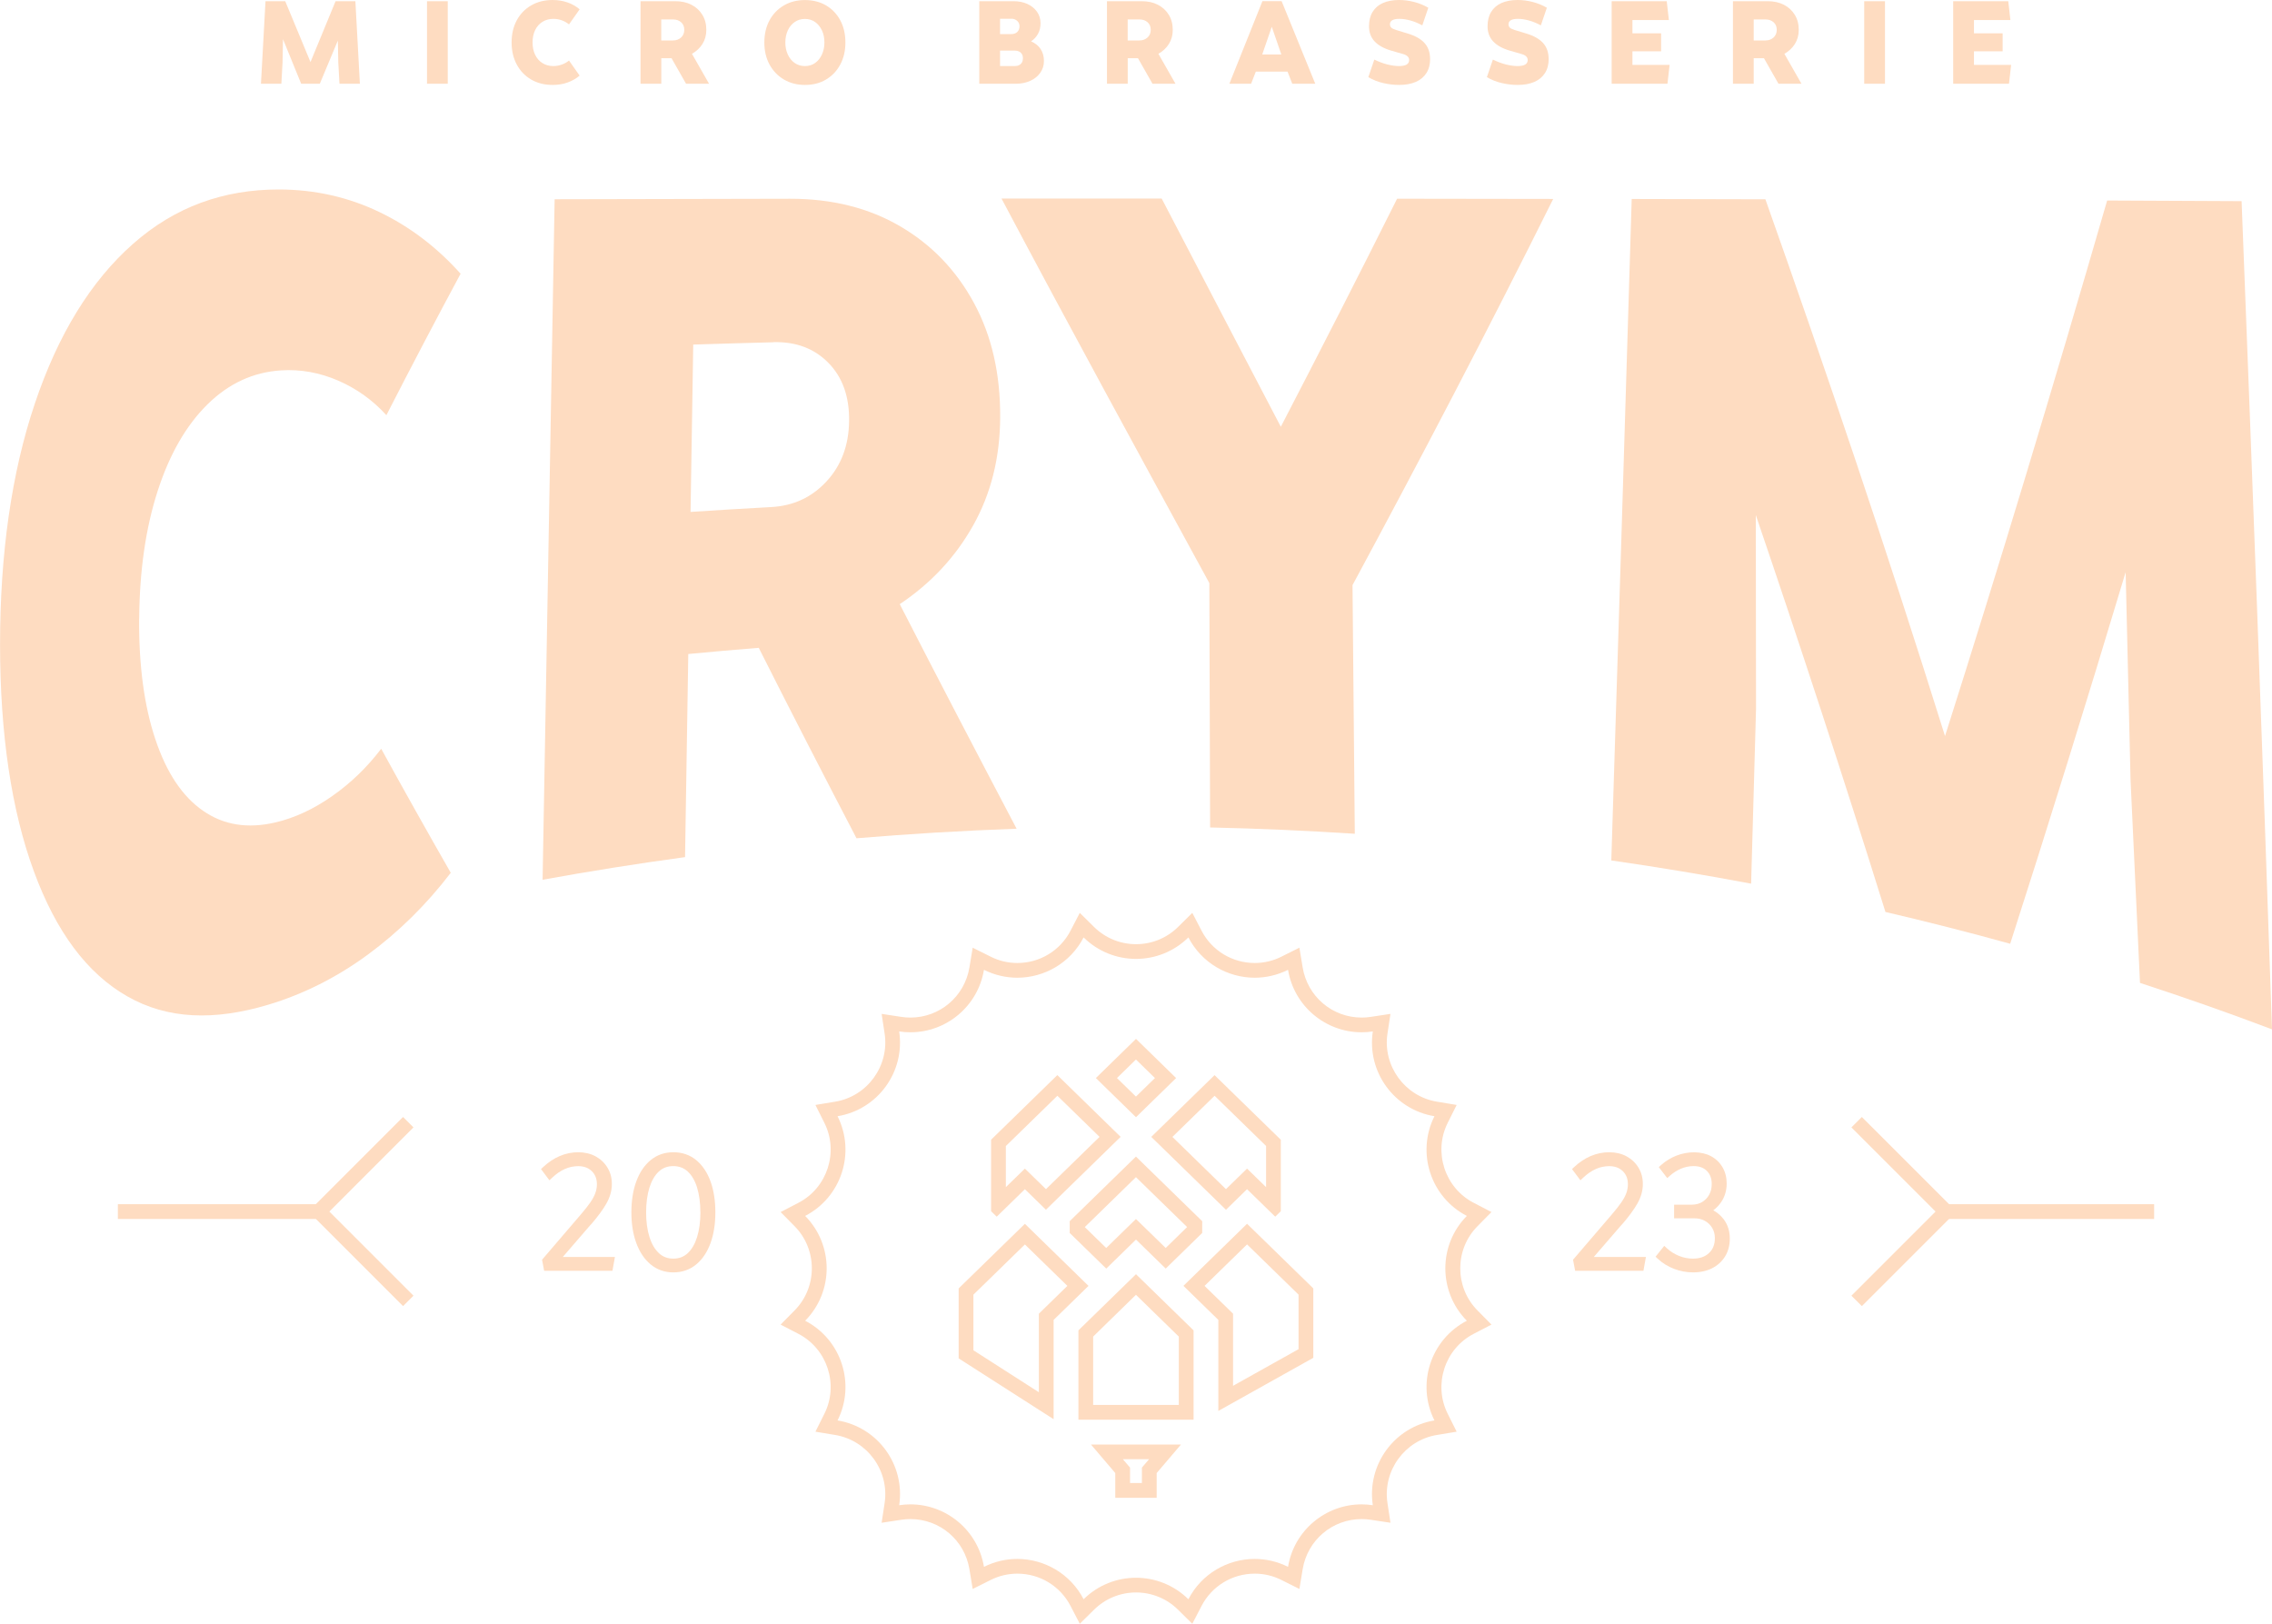 <?xml version="1.0" encoding="UTF-8"?>
<svg id="Calque_2" xmlns="http://www.w3.org/2000/svg" viewBox="0 0 500 357.35">
  <defs>
    <style>
      .cls-1 {
        fill: #fedcc1;
      }
    </style>
  </defs>
  <g id="Calque_1-2" data-name="Calque_1">
    <g>
      <g>
        <path class="cls-1" d="M78.21.26l.99,18.17h-4.49l-.26-4.67-.1-4.83-3.97,9.5h-4.1l-4-9.81-.1,5.14-.26,4.67h-4.49L58.43.26h4.34l5.56,13.4L73.85.26h4.36Z"/>
        <path class="cls-1" d="M98.54.26v18.17h-4.57V.26h4.57Z"/>
        <path class="cls-1" d="M117.2,9.35c0,1.02.19,1.93.57,2.71.38.79.92,1.4,1.61,1.83.69.43,1.49.65,2.39.65.64,0,1.26-.11,1.87-.33.61-.22,1.13-.51,1.58-.89l2.34,3.32c-.78.66-1.67,1.16-2.67,1.52s-2.09.53-3.27.53c-1.78,0-3.35-.39-4.71-1.18-1.36-.79-2.42-1.89-3.18-3.3-.76-1.41-1.14-3.03-1.14-4.87s.38-3.48,1.14-4.88c.76-1.4,1.82-2.5,3.18-3.28,1.36-.79,2.93-1.18,4.71-1.18,1.18,0,2.27.18,3.27.53s1.9.86,2.67,1.52l-2.34,3.32c-.45-.38-.98-.68-1.58-.9-.61-.22-1.23-.32-1.87-.32-.9,0-1.7.22-2.39.65-.69.43-1.23,1.04-1.61,1.82-.38.78-.57,1.69-.57,2.73Z"/>
        <path class="cls-1" d="M156.04,18.43h-5.06l-3.19-5.61h-2.26v5.61h-4.57V.26h7.63c1.37,0,2.56.26,3.58.79,1.02.53,1.82,1.26,2.4,2.21.58.94.87,2.05.87,3.31,0,1.16-.28,2.19-.84,3.09-.56.9-1.34,1.63-2.32,2.18l3.76,6.59ZM148.12,4.28h-2.6v4.62h2.6c.71,0,1.3-.22,1.77-.65.47-.43.7-1,.7-1.69s-.23-1.25-.69-1.66-1.05-.62-1.78-.62Z"/>
        <path class="cls-1" d="M177.14,18.69c-1.73,0-3.27-.4-4.62-1.19-1.35-.8-2.41-1.9-3.17-3.3-.76-1.4-1.14-3.02-1.14-4.85s.38-3.48,1.14-4.88c.76-1.4,1.82-2.5,3.17-3.28,1.35-.79,2.89-1.18,4.62-1.18s3.31.39,4.65,1.18c1.33.79,2.38,1.88,3.13,3.28s1.13,3.03,1.13,4.88-.38,3.45-1.13,4.85-1.8,2.5-3.13,3.3c-1.33.8-2.88,1.19-4.65,1.19ZM177.14,14.54c.85,0,1.59-.22,2.23-.67s1.14-1.07,1.51-1.86c.36-.79.55-1.67.55-2.66s-.18-1.9-.55-2.67-.87-1.39-1.51-1.84-1.38-.67-2.23-.67-1.6.22-2.24.67c-.65.45-1.16,1.06-1.52,1.84s-.55,1.67-.55,2.67.18,1.87.55,2.66c.36.79.87,1.41,1.52,1.86.65.45,1.4.67,2.24.67Z"/>
        <path class="cls-1" d="M215.51,18.43V.26h7.53c1.16,0,2.18.21,3.08.62.89.42,1.59.99,2.1,1.71.51.73.77,1.57.77,2.52,0,.88-.18,1.66-.55,2.32-.36.67-.87,1.22-1.53,1.67.92.4,1.62.96,2.1,1.69s.73,1.6.73,2.62-.27,1.83-.8,2.6c-.54.76-1.27,1.36-2.21,1.78-.93.42-2,.64-3.19.64h-8.02ZM222.57,4.13h-2.49v3.37h2.49c.55,0,.99-.16,1.31-.47s.48-.74.48-1.27c0-.47-.17-.86-.51-1.17-.34-.31-.77-.47-1.29-.47ZM223.33,14.54c.36,0,.68-.07.95-.21s.48-.34.62-.6c.15-.26.22-.56.22-.91s-.07-.65-.22-.9c-.15-.25-.35-.45-.62-.58s-.58-.21-.95-.21h-3.25v3.4h3.25Z"/>
        <path class="cls-1" d="M258.69,18.43h-5.06l-3.19-5.61h-2.26v5.61h-4.57V.26h7.63c1.37,0,2.56.26,3.58.79,1.02.53,1.82,1.26,2.4,2.21.58.94.87,2.05.87,3.31,0,1.16-.28,2.19-.84,3.09-.56.9-1.34,1.63-2.32,2.18l3.76,6.59ZM250.77,4.28h-2.6v4.62h2.6c.71,0,1.3-.22,1.77-.65.47-.43.7-1,.7-1.69s-.23-1.25-.69-1.66-1.05-.62-1.78-.62Z"/>
        <path class="cls-1" d="M275.33,18.43h-4.78l7.27-18.17h4.23l7.4,18.17h-5.06l-1.04-2.67h-6.98l-1.04,2.67ZM277.77,11.99h4.21l-2.1-6.1-2.1,6.1Z"/>
        <path class="cls-1" d="M314.73,12.95c0,1.23-.27,2.27-.82,3.13s-1.32,1.51-2.34,1.95c-1.01.44-2.24.66-3.67.66-1.11,0-2.26-.13-3.45-.4-1.19-.27-2.3-.71-3.32-1.31l1.32-3.87c.97.48,1.93.84,2.88,1.08s1.8.35,2.54.35,1.32-.11,1.69-.33c.36-.22.55-.55.55-1,0-.31-.11-.58-.34-.8-.22-.22-.56-.4-1.01-.52l-2.6-.75c-1.63-.48-2.85-1.16-3.66-2.04-.81-.87-1.22-1.98-1.22-3.31,0-1.25.26-2.3.79-3.17.53-.87,1.29-1.52,2.28-1.96,1-.44,2.18-.66,3.54-.66,1.09,0,2.19.14,3.31.43,1.12.29,2.16.71,3.13,1.28l-1.32,3.87c-.95-.5-1.85-.87-2.69-1.09s-1.62-.34-2.35-.34-1.21.1-1.56.3c-.35.2-.52.5-.52.9,0,.29.1.54.29.73s.55.36,1.06.52l2.57.78c1.66.5,2.89,1.2,3.7,2.1.8.9,1.21,2.06,1.21,3.48Z"/>
        <path class="cls-1" d="M340.82,12.95c0,1.23-.27,2.27-.82,3.13-.55.86-1.32,1.51-2.34,1.95-1.01.44-2.24.66-3.67.66-1.11,0-2.26-.13-3.45-.4-1.19-.27-2.3-.71-3.32-1.31l1.32-3.87c.97.48,1.93.84,2.88,1.08s1.8.35,2.54.35,1.32-.11,1.69-.33c.36-.22.55-.55.55-1,0-.31-.11-.58-.34-.8-.22-.22-.56-.4-1.01-.52l-2.6-.75c-1.63-.48-2.85-1.16-3.66-2.04-.81-.87-1.22-1.98-1.22-3.31,0-1.25.26-2.3.79-3.17.53-.87,1.29-1.52,2.28-1.96,1-.44,2.18-.66,3.54-.66,1.09,0,2.19.14,3.31.43,1.12.29,2.16.71,3.13,1.28l-1.32,3.87c-.95-.5-1.85-.87-2.69-1.09-.84-.22-1.62-.34-2.35-.34s-1.21.1-1.56.3c-.35.2-.52.5-.52.9,0,.29.1.54.29.73s.55.36,1.06.52l2.57.78c1.66.5,2.89,1.2,3.7,2.1.8.9,1.21,2.06,1.21,3.48Z"/>
        <path class="cls-1" d="M366.96,18.43h-12.28V.26h12.12l.47,4.15h-8.02v2.93h6.31v3.95h-6.31v2.99h8.18l-.47,4.15Z"/>
        <path class="cls-1" d="M396.45,18.43h-5.06l-3.19-5.61h-2.26v5.61h-4.57V.26h7.63c1.37,0,2.56.26,3.58.79,1.02.53,1.82,1.26,2.4,2.21.58.94.87,2.05.87,3.31,0,1.16-.28,2.19-.84,3.09-.56.9-1.34,1.63-2.32,2.18l3.76,6.59ZM388.54,4.28h-2.6v4.62h2.6c.71,0,1.3-.22,1.77-.65.47-.43.7-1,.7-1.69s-.23-1.25-.69-1.66-1.05-.62-1.78-.62Z"/>
        <path class="cls-1" d="M414.83.26v18.17h-4.57V.26h4.57Z"/>
        <path class="cls-1" d="M442.12,18.43h-12.28V.26h12.12l.47,4.15h-8.02v2.93h6.31v3.95h-6.31v2.99h8.18l-.47,4.15Z"/>
      </g>
      <g>
        <path class="cls-1" d="M30.62,136.13c-.08,10.32,1.11,19.23,3.57,26.57,2.46,7.36,5.95,12.59,10.51,15.74,4.55,3.16,9.82,3.96,15.84,2.57,4.28-.99,8.47-2.94,12.56-5.81,4.1-2.87,7.7-6.35,10.79-10.42,5.09,9.28,10.2,18.37,15.31,27.3-5.37,7.02-11.48,13.03-18.27,18.02-6.81,4.99-14.13,8.69-21.95,11.03-11.85,3.54-22.13,3.19-30.95-1.85-8.83-5.03-15.66-14.13-20.59-27.56-4.93-13.4-7.43-30.24-7.43-49.9,0-19.84,2.51-37.74,7.65-52.99,5.13-15.27,12.34-26.97,21.6-35.15,9.26-8.19,19.97-11.98,32.06-11.98,7.98,0,15.36,1.7,22.12,4.94,6.75,3.24,12.73,7.79,17.92,13.6-5.45,10.14-10.89,20.51-16.33,31.13-2.99-3.29-6.52-5.83-10.59-7.6-4.07-1.76-8.27-2.54-12.59-2.26-6.08.39-11.48,2.84-16.19,7.48-4.71,4.64-8.38,11.02-10.99,19.14-2.62,8.12-3.96,17.51-4.04,28Z"/>
        <path class="cls-1" d="M223.73,182.38c-11.77.42-23.52,1.12-35.24,2.1-7.23-13.86-14.4-27.8-21.51-41.91-5.18.41-10.35.87-15.51,1.36-.24,14.9-.47,29.8-.71,44.7-10.5,1.43-20.95,3.09-31.35,4.98.88-49.92,1.76-99.84,2.65-149.76,17.27-.04,34.54-.08,51.81-.11,9.28-.01,17.36,2.04,24.26,6.08,6.9,4.04,12.3,9.65,16.2,16.84,3.9,7.19,5.84,15.59,5.78,25.24-.05,8.86-2.03,16.76-5.95,23.74-3.92,6.99-9.3,12.74-16.15,17.32,8.48,16.54,17.06,32.97,25.72,49.43ZM170.25,75.32c-5.9.15-11.8.33-17.69.51-.2,12.28-.39,24.56-.59,36.83,5.92-.39,11.84-.75,17.77-1.07,4.86-.26,8.93-2.15,12.16-5.66,3.24-3.5,4.9-7.92,4.96-13.29.07-5.37-1.45-9.62-4.55-12.78-3.09-3.15-7.11-4.68-12.07-4.56Z"/>
        <path class="cls-1" d="M341.82,43.76c-14.53,29.22-29.22,57.27-44.17,85.01.17,18.24.33,36.48.5,54.72-10.6-.69-21.22-1.16-31.84-1.39-.06-17.93-.11-35.86-.17-53.78-15.5-28.42-30.75-56.33-45.74-84.63,11.75,0,23.5,0,35.25,0,8.65,16.66,17.4,33.34,26.22,50.23,8.61-16.6,17.14-33.27,25.59-50.19,11.46.01,22.91.03,34.36.05Z"/>
        <path class="cls-1" d="M493.31,44.27c2.35,59.98,4.59,120.72,6.69,182.26-9.58-3.63-19.27-7.03-29.05-10.22-.69-14.94-1.38-29.83-2.08-44.68-.36-15.26-.72-30.49-1.08-45.71-8.57,28.52-17.01,55.69-25.41,81.78-9.08-2.52-18.24-4.85-27.45-7-9.45-30.31-18.99-59.34-28.53-87.35.02,14.22.04,28.44.05,42.64-.36,12.86-.72,25.68-1.08,38.48-10.2-1.92-20.47-3.63-30.77-5.11,1.53-48.19,3.02-96.71,4.49-145.57,9.81.02,19.62.05,29.42.07,13.23,37.32,26.48,76.45,39.53,118.13,11.77-37.01,23.58-76.05,35.68-117.86,9.86.04,19.72.09,29.58.14Z"/>
      </g>
      <g>
        <path class="cls-1" d="M130.03,269.51c1.53-1.76,2.68-3.33,3.43-4.66.79-1.4,1.19-2.83,1.19-4.25s-.32-2.58-.96-3.63c-.63-1.05-1.51-1.88-2.62-2.49-2.2-1.2-5.28-1.18-7.88-.07-1.29.55-2.51,1.36-3.63,2.41l-.5.46,1.85,2.47.62-.58c1.81-1.7,3.68-2.53,5.71-2.53,1.26,0,2.24.36,3,1.1.75.74,1.12,1.68,1.12,2.88,0,.65-.11,1.3-.34,1.93-.23.65-.61,1.35-1.12,2.09-.54.77-1.24,1.66-2.1,2.66l-8.51,9.93.46,2.43h15.03l.55-3.04h-11.47l6.15-7.12Z"/>
        <path class="cls-1" d="M153.24,255.33c-1.4-1.16-3.1-1.75-5.05-1.75s-3.62.59-5.02,1.75c-1.37,1.13-2.43,2.71-3.15,4.7-.71,1.94-1.07,4.22-1.07,6.77s.36,4.79,1.07,6.73c.72,1.99,1.78,3.58,3.15,4.72,1.4,1.17,3.09,1.77,5.02,1.77s3.65-.6,5.05-1.77c1.37-1.14,2.42-2.73,3.14-4.72.7-1.94,1.05-4.21,1.05-6.73s-.35-4.82-1.05-6.76c-.71-1.99-1.77-3.57-3.14-4.71ZM154.14,266.8c0,2.04-.25,3.87-.73,5.44-.47,1.51-1.16,2.71-2.06,3.55-.87.81-1.9,1.2-3.17,1.2s-2.3-.39-3.17-1.2c-.9-.84-1.6-2.03-2.08-3.55-.49-1.57-.74-3.4-.74-5.43s.25-3.9.74-5.47c.48-1.51,1.17-2.7,2.07-3.53.87-.8,1.91-1.18,3.17-1.18s2.31.39,3.17,1.18c.9.83,1.59,2.01,2.06,3.52.48,1.57.73,3.41.73,5.47Z"/>
        <path class="cls-1" d="M356.92,269.51c1.53-1.76,2.68-3.33,3.43-4.66.79-1.4,1.19-2.83,1.19-4.25s-.32-2.58-.96-3.63c-.63-1.05-1.51-1.88-2.62-2.49-2.2-1.2-5.28-1.18-7.88-.07-1.29.55-2.51,1.36-3.63,2.41l-.5.46,1.85,2.47.62-.58c1.81-1.7,3.68-2.53,5.71-2.53,1.26,0,2.24.36,3,1.1.75.74,1.12,1.68,1.12,2.88,0,.65-.11,1.3-.34,1.93-.23.65-.61,1.35-1.12,2.09-.54.77-1.24,1.66-2.1,2.66l-8.51,9.93.46,2.43h15.03l.55-3.04h-11.47l6.15-7.12Z"/>
        <path class="cls-1" d="M379.29,268.28c-.61-.79-1.36-1.43-2.25-1.92.7-.52,1.3-1.14,1.78-1.87.77-1.16,1.17-2.51,1.17-4.02,0-1.33-.3-2.53-.9-3.56-.6-1.04-1.45-1.87-2.53-2.45-2.07-1.12-5.06-1.14-7.61-.14-1.23.48-2.37,1.17-3.37,2.06l-.53.47,1.86,2.42.61-.54c.74-.66,1.57-1.18,2.45-1.55.87-.36,1.8-.55,2.75-.55,1.25,0,2.21.35,2.92,1.07.72.73,1.06,1.67,1.06,2.88,0,.9-.19,1.7-.58,2.38-.39.68-.9,1.2-1.56,1.59-.65.38-1.41.57-2.27.57h-3.87v3h4.46c.88,0,1.67.19,2.35.58.68.39,1.2.9,1.59,1.56.39.66.57,1.39.57,2.23,0,1.39-.42,2.46-1.29,3.27-.88.83-2.04,1.23-3.56,1.23-1.03,0-2.05-.2-3.04-.6-.99-.4-1.88-.96-2.65-1.66l-.6-.55-1.91,2.39.52.48c1.01.94,2.2,1.68,3.55,2.19,1.34.52,2.75.78,4.2.78,1.57,0,2.97-.31,4.17-.91,1.22-.62,2.18-1.5,2.87-2.62.68-1.12,1.03-2.43,1.03-3.91,0-1.66-.47-3.11-1.39-4.31Z"/>
      </g>
      <path class="cls-1" d="M261.53,206.3c2.92,5.63,8.65,8.87,14.59,8.87,2.47,0,4.98-.56,7.34-1.74h0c1.33,8.03,8.28,13.75,16.18,13.75.82,0,1.65-.06,2.48-.19-1.35,8.88,4.7,17.2,13.56,18.66h0c-4.02,8.03-.85,17.81,7.13,21.94h0c-6.31,6.39-6.31,16.67,0,23.07-7.98,4.13-11.15,13.91-7.13,21.94h0c-8.86,1.46-14.9,9.78-13.56,18.66-.83-.13-1.66-.19-2.48-.19-7.9,0-14.85,5.71-16.18,13.75h0s0,0,0,0c-2.36-1.18-4.87-1.74-7.34-1.74-5.94,0-11.68,3.24-14.59,8.87-3.2-3.15-7.37-4.73-11.53-4.73s-8.34,1.58-11.53,4.73c-2.92-5.63-8.65-8.87-14.59-8.87-2.47,0-4.98.56-7.34,1.74h0s0,0,0,0c-1.33-8.03-8.28-13.75-16.18-13.75-.82,0-1.65.06-2.48.19,1.35-8.88-4.7-17.2-13.56-18.66h0c4.02-8.03.85-17.81-7.13-21.94,6.31-6.39,6.31-16.67,0-23.07h0c7.98-4.13,11.15-13.91,7.13-21.94h0c8.86-1.46,14.9-9.78,13.56-18.66.83.13,1.66.19,2.48.19,7.9,0,14.85-5.71,16.18-13.75,2.36,1.18,4.87,1.74,7.34,1.74,5.94,0,11.68-3.24,14.59-8.87,3.2,3.15,7.37,4.73,11.53,4.73s8.34-1.58,11.53-4.73h0ZM250,245.87l8.83-8.62-8.83-8.62-8.83,8.62,8.83,8.62h0ZM269.81,266.23c1.54-1.51,3.09-3.02,4.63-4.52l6.2,6.05,1.23-1.2v-15.73l-14.58-14.22c-4.64,4.53-9.28,9.06-13.93,13.59,5.48,5.35,10.96,10.69,16.44,16.04h0ZM219.35,267.76l6.2-6.05,4.63,4.52c5.48-5.35,10.96-10.69,16.44-16.04-4.64-4.53-9.29-9.06-13.93-13.59l-14.58,14.22v15.73l1.23,1.2h0ZM243.46,279.18c2.18-2.13,4.36-4.25,6.54-6.38,2.18,2.13,4.36,4.25,6.54,6.38,2.68-2.61,5.36-5.23,8.03-7.84v-2.59c-4.86-4.74-9.72-9.48-14.58-14.22-4.86,4.74-9.72,9.48-14.58,14.22v2.59c2.68,2.61,5.36,5.23,8.04,7.84h0ZM268.12,310.51l20.9-11.69v-15.28c-4.86-4.74-9.72-9.48-14.58-14.22-4.67,4.55-9.33,9.11-14,13.66,2.56,2.5,5.12,4.99,7.68,7.49v20.03h0ZM231.87,312.32h0v-21.84c2.56-2.5,5.12-4.99,7.68-7.49-4.67-4.55-9.33-9.1-14-13.66-4.86,4.74-9.72,9.48-14.58,14.22v15.39c6.96,4.46,13.93,8.92,20.89,13.38h0ZM237.33,312.44h25.34v-19.66c-4.22-4.12-8.45-8.24-12.67-12.36-4.22,4.12-8.45,8.24-12.67,12.36v19.66h0ZM245.45,329.62h9.1v-5.44l5.35-6.28h-19.81l5.35,6.28v5.44h0ZM262.39,200.9l-3.13,3.09c-2.48,2.45-5.77,3.8-9.25,3.8s-6.77-1.35-9.25-3.8l-3.13-3.09-2.03,3.91c-2.27,4.39-6.76,7.12-11.71,7.12-2.06,0-4.04-.47-5.89-1.4l-3.94-1.97-.72,4.35c-1.06,6.39-6.52,11.03-12.98,11.03-.66,0-1.33-.05-1.99-.15l-4.35-.66.66,4.35c1.07,7.09-3.81,13.81-10.88,14.97l-4.35.72,1.97,3.94c3.21,6.41.65,14.31-5.72,17.6l-3.91,2.03,3.09,3.13c5.04,5.1,5.04,13.41,0,18.51l-3.09,3.13,3.91,2.03c6.37,3.3,8.93,11.19,5.72,17.6l-1.97,3.94,4.35.72c7.07,1.17,11.95,7.89,10.88,14.97l-.66,4.35,4.35-.66c.66-.1,1.33-.15,1.99-.15,6.47,0,11.92,4.64,12.98,11.03l.72,4.35,3.94-1.97c1.85-.93,3.84-1.4,5.89-1.4,4.95,0,9.44,2.73,11.71,7.12l2.03,3.91,3.13-3.09c2.48-2.45,5.77-3.8,9.25-3.8s6.77,1.35,9.25,3.8l3.13,3.09,2.03-3.91c2.27-4.39,6.76-7.12,11.71-7.12,2.06,0,4.04.47,5.89,1.4l3.94,1.97.72-4.35c1.06-6.39,6.52-11.03,12.98-11.03.66,0,1.33.05,1.99.15l4.35.66-.66-4.35c-1.07-7.09,3.81-13.81,10.88-14.97l4.35-.72-1.97-3.94c-3.21-6.41-.65-14.31,5.72-17.6l3.91-2.03-3.09-3.13c-5.04-5.1-5.04-13.41,0-18.51l3.09-3.13-3.91-2.03c-6.37-3.3-8.93-11.19-5.72-17.6l1.97-3.94-4.35-.72c-7.07-1.17-11.95-7.89-10.88-14.97l.66-4.35-4.35.66c-.66.1-1.33.15-1.99.15-6.47,0-11.92-4.64-12.98-11.03l-.72-4.35-3.94,1.97c-1.85.93-3.84,1.4-5.89,1.4-4.95,0-9.44-2.73-11.71-7.12l-2.03-3.91h0ZM245.81,237.25l4.18-4.08,4.18,4.08-4.18,4.08-4.18-4.08h0ZM221.37,252.2l11.33-11.05,7.94,7.74,1.34,1.31-5.19,5.06-6.6,6.44-2.37-2.31-2.27-2.21-2.27,2.21-1.92,1.87v-9.07h0ZM258.02,250.2l9.28-9.05,11.33,11.05v9.06l-1.92-1.87-2.27-2.21-2.27,2.21-2.37,2.31-9.37-9.14-2.42-2.36h0ZM238.74,270.04l6.23-6.08,5.02-4.9,5.02,4.9,6.24,6.08-4.45,4.35-.26.26-2.08-2.03-2.2-2.14-2.27-2.21-2.27,2.21-3.86,3.77-.41.4-4.72-4.6h0ZM265.09,282.99l2.09-2.04,7.26-7.09,11.33,11.05v12.01l-14.41,8.06v-15.87l-.98-.96-4.3-4.19-1-.98h0ZM214.22,284.92l5.5-5.36,5.83-5.69,4.51,4.4,4.84,4.72-.27.26-5.03,4.91-.98.96v17.27l-14.4-9.23v-12.24h0ZM240.57,294.15l4.31-4.21,5.11-4.99,6.13,5.98,3.3,3.22v15.04h-18.85v-15.05h0ZM247.12,321.14h5.75l-.79.93-.78.91v3.39h-2.61v-3.39l-.78-.91-.79-.93h0Z"/>
      <g>
        <rect class="cls-1" x="25.94" y="265.01" width="45.19" height="3.25"/>
        <polygon class="cls-1" points="88.7 287.44 67.89 266.63 88.7 245.82 90.99 248.11 72.48 266.63 90.99 285.15 88.7 287.44"/>
      </g>
      <g>
        <rect class="cls-1" x="427.3" y="265.01" width="46.76" height="3.25"/>
        <polygon class="cls-1" points="409.74 245.82 430.55 266.63 409.74 287.44 407.44 285.15 425.96 266.63 407.44 248.11 409.74 245.82"/>
      </g>
    </g>
  </g>
</svg>